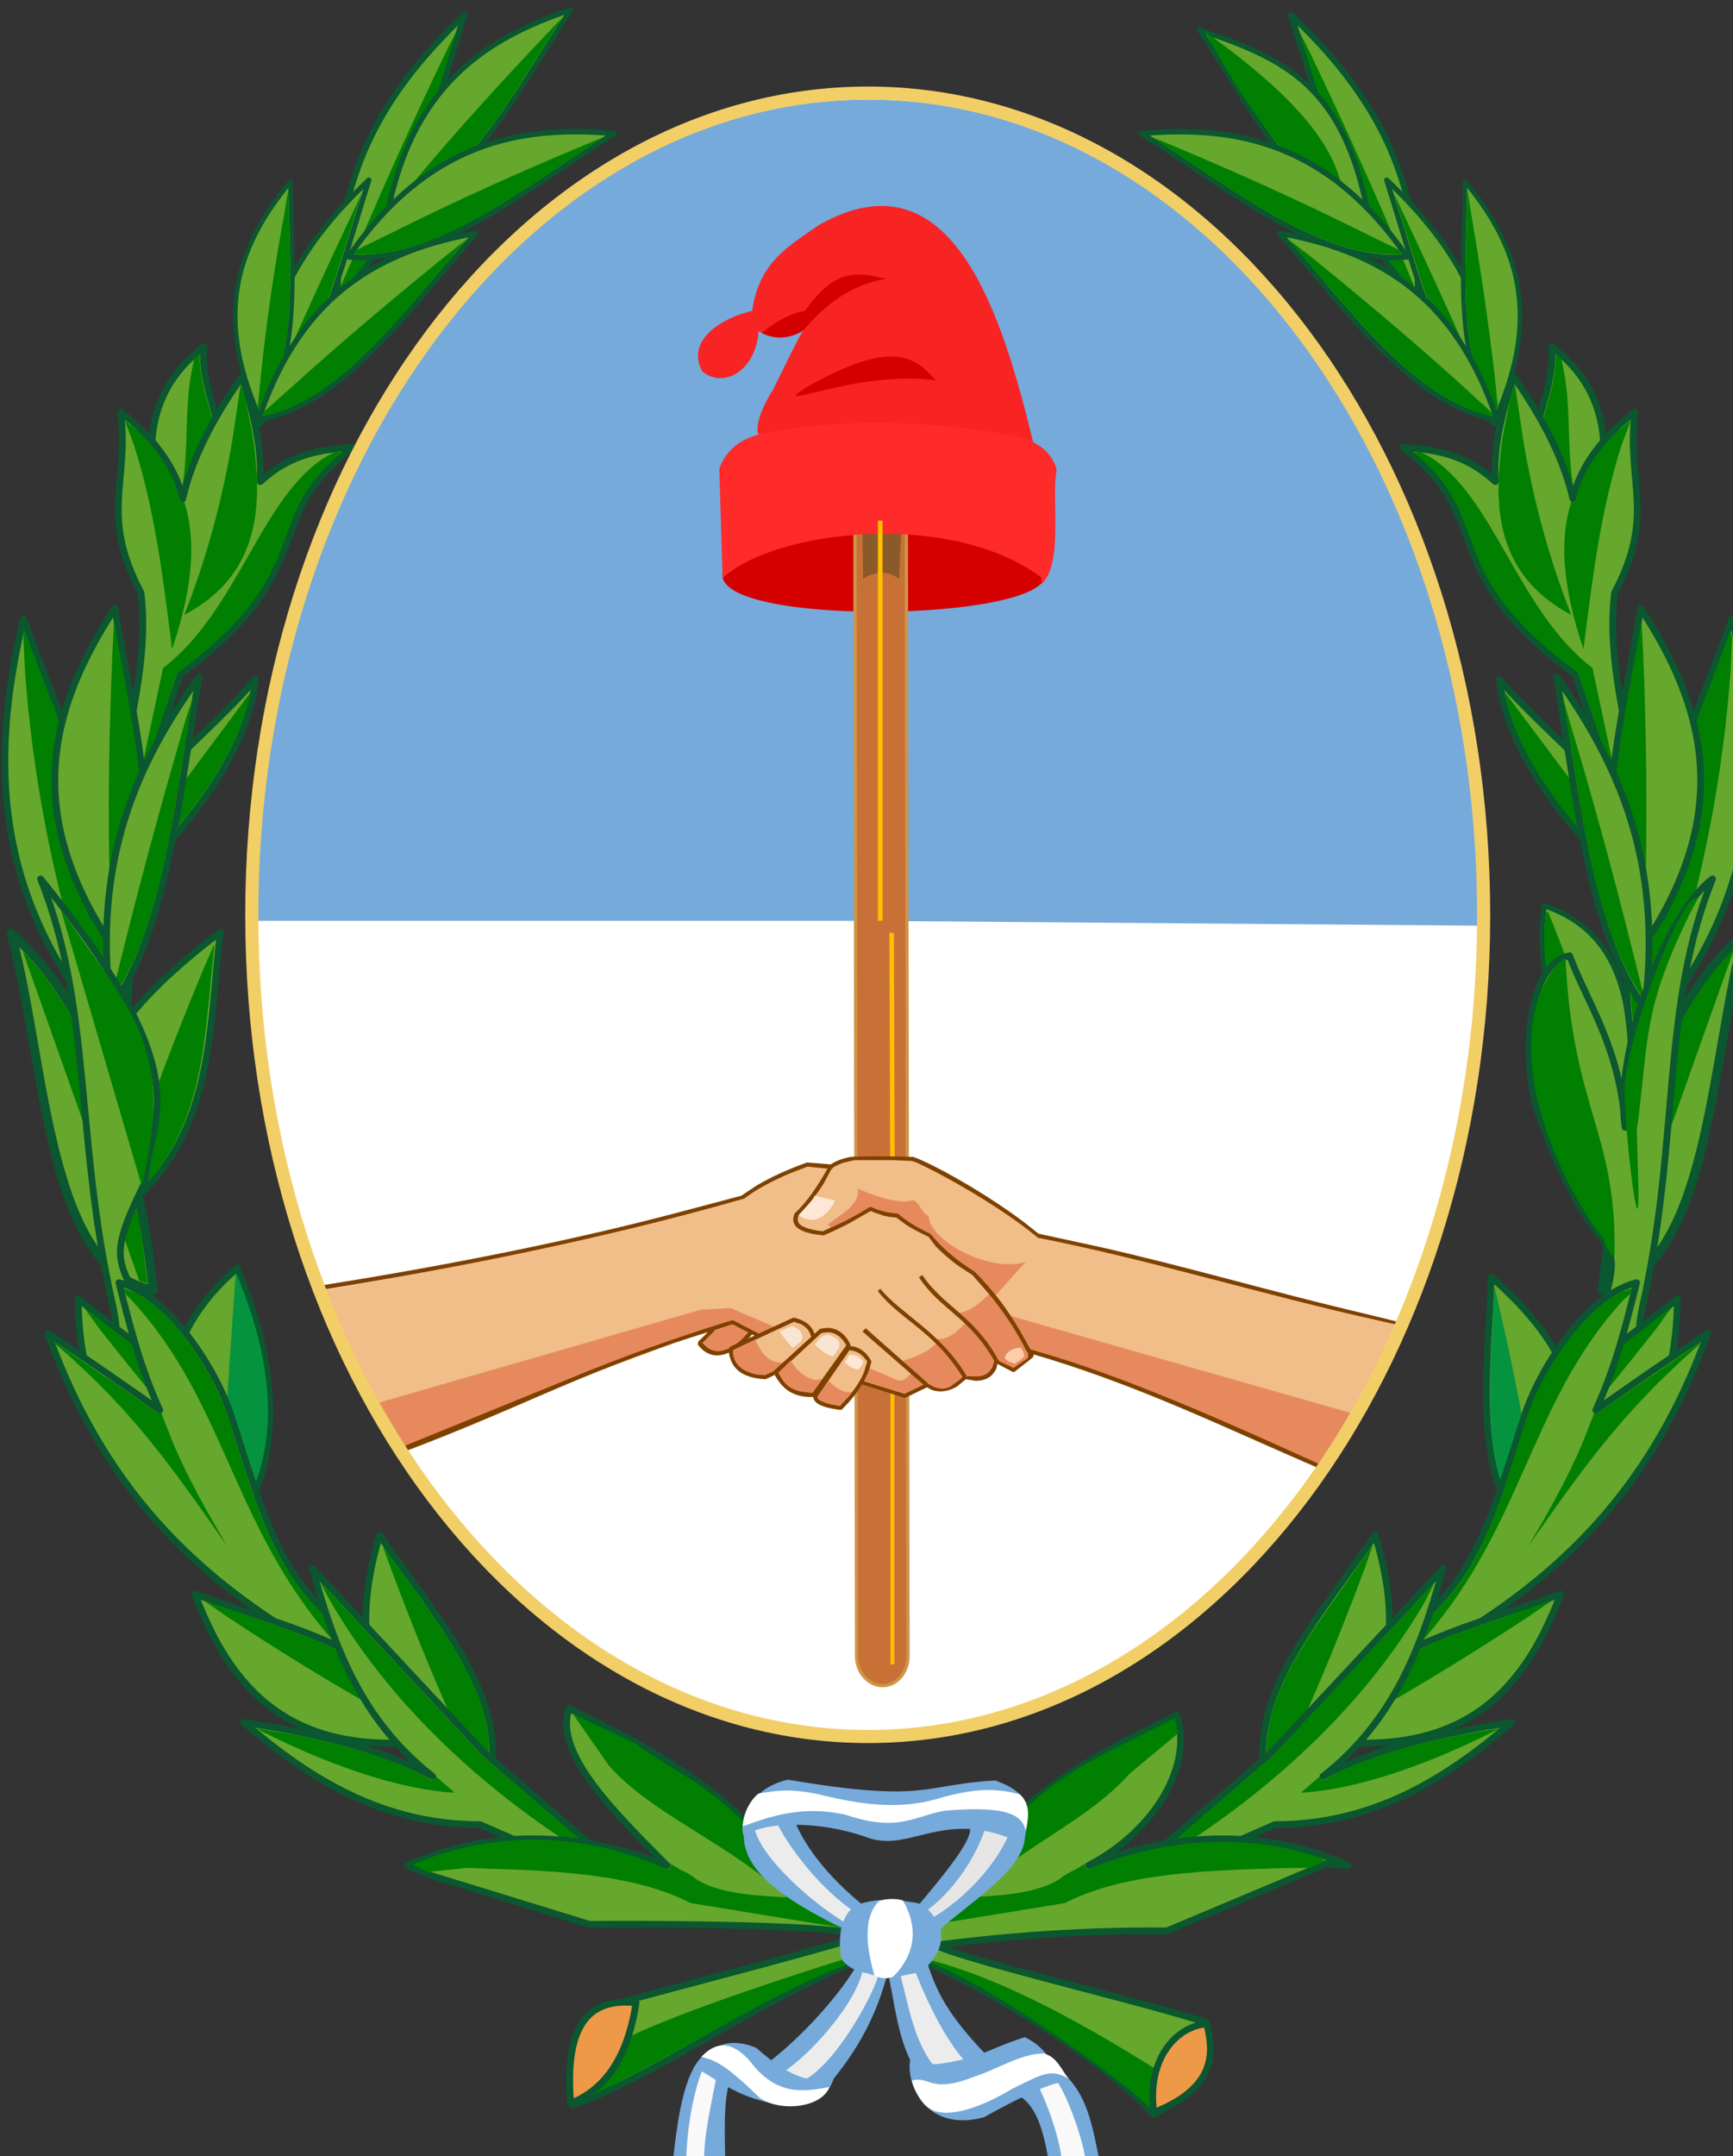 <?xml version="1.0" encoding="UTF-8" standalone="no"?>
<svg
   xmlns:dc="http://purl.org/dc/elements/1.1/"
   xmlns:cc="http://creativecommons.org/ns#"
   xmlns:rdf="http://www.w3.org/1999/02/22-rdf-syntax-ns#"
   xmlns:svg="http://www.w3.org/2000/svg"
   xmlns="http://www.w3.org/2000/svg"
   xmlns:sodipodi="http://sodipodi.sourceforge.net/DTD/sodipodi-0.dtd"
   xmlns:inkscape="http://www.inkscape.org/namespaces/inkscape"
   sodipodi:docname="tucu.svg"
   inkscape:version="1.0 (4035a4fb49, 2020-05-01)"
   id="svg8235"
   version="1.1"
   viewBox="0 0 84.867 105.508"
   height="105.508mm"
   width="84.867mm">
  <rect x="0" y="0" width="84.867" height="105.508" fill="#333333" stroke="none"/>
  <defs
     id="defs8229">
    <filter
       inkscape:label="Filter0"
       id="filter9985"
       style="color-interpolation-filters:sRGB" />
    <filter
       inkscape:label="Filter1"
       id="filter9987"
       style="color-interpolation-filters:sRGB" />
  </defs>
  <sodipodi:namedview
     inkscape:pagecheckerboard="true"
     inkscape:guide-bbox="true"
     showguides="true"
     inkscape:window-maximized="1"
     inkscape:window-y="-8"
     inkscape:window-x="-8"
     inkscape:window-height="705"
     inkscape:window-width="1366"
     fit-margin-bottom="0"
     fit-margin-right="0"
     fit-margin-left="0"
     fit-margin-top="0"
     showgrid="false"
     inkscape:document-rotation="0"
     inkscape:current-layer="layer1"
     inkscape:document-units="mm"
     inkscape:cy="145.90265"
     inkscape:cx="120.59537"
     inkscape:zoom="1"
     inkscape:pageshadow="2"
     inkscape:pageopacity="0.0"
     borderopacity="1.0"
     bordercolor="#666666"
     pagecolor="#ffffff"
     id="base">
    <sodipodi:guide
       id="guide9981"
       orientation="0,-1"
       position="43.106,61.71" />
  </sodipodi:namedview>
  <g
     style="display:inline"
     transform="translate(-63.911,-73.026)"
     id="layer1"
     inkscape:groupmode="layer"
     inkscape:label="Ebene 1">
    <path
       style="fill:#ffffff;fill-opacity:1;fill-rule:evenodd;stroke-width:0.04"
       id="path3392"
       d="m 136.607,117.615 c 0,22.192 -13.529,40.191 -30.183,40.191 -16.654,0 -30.183,-17.999 -30.183,-40.191 0,-22.232 13.529,-40.231 30.183,-40.231 16.654,0 30.183,17.999 30.183,40.231 z"
       fill="#ffffff" />
    <path
       style="fill-rule:evenodd;stroke-width:0.04"
       id="path3394"
       d="m 76.241,118.09 c 0,-22.192 13.489,-40.191 30.183,-40.191 16.654,0 30.143,17.999 30.143,40.191 0,0.079 0,0.158 0,0.237 l -30.143,-0.237 z"
       fill="#75aadb" />
    <g
       transform="matrix(0.04,0,0,0.04,56.857,40.596)"
       id="g3688"
       style="fill-rule:evenodd">
      <g
         id="g3684">
        <path
           id="path3652"
           d="m 1360,1459 c -71,-11 -145,-16 -228,2 -330,141 618,121 228,-2 z"
           fill="#d40000" />
        <g
           id="g3668">
          <g
             id="g3658">
            <path
               id="path3654"
               d="m 1223,1455 2,1382 c 0,20 15,36 32,36 17,0 31,-16 31,-36 l -2,-1382 z m 0,0 z"
               fill="#c87137" />
            <path
               id="path3656"
               d="m 1223,1455 2,1382 c 0,20 15,36 32,36 17,0 31,-16 31,-36 l -2,-1382 m -63,0 z"
               stroke-linejoin="bevel"
               stroke-linecap="round"
               stroke-width="3.959"
               stroke="#ce9548"
               fill="none" />
          </g>
          <path
             d="m 1269,2498 v 349"
             style="fill:#b82e2e;fill-opacity:1;stroke:#ffbf00;stroke-width:4.834;stroke-linejoin:bevel"
             id="line3660" />
          <g
             id="g3666">
            <path
               id="path3664"
               d="m 1232,1454 1,65 c 0,0 22,-17 44,0 l 3,-64 z m 0,0 z"
               fill="#8a5b29" />
          </g>
        </g>
        <g
           id="g3682">
          <g
             id="g3680">
            <path
               id="path3670"
               d="m 1097,1193 c 3,9 -2,19 14,26 28,6 34,-1 50,-6 -7,10 -22,42 -38,74 -22,35 -25,63 -10,56 109,28 219,8 329,12 -38,-157 -99,-362 -263,-269 -35,25 -74,44 -82,107 z"
               fill="#f82323" />
            <path
               id="path3672"
               d="m 1109,1218 c 14,8 34,8 51,-3 35,-42 71,-59 102,-63 -28,-5 -59,-20 -100,39 -17,3 -35,12 -53,27 z"
               fill="#d40000" />
            <path
               id="path3674"
               d="m 1163,1285 c -50,32 61,-22 159,-9 -25,-28 -52,-52 -159,9 z"
               fill="#d40000" />
            <path
               id="path3676"
               d="m 1104,1190 1,26 c -3,48 -43,71 -69,49 -23,-43 37,-71 68,-75 z"
               fill="#f82323" />
            <path
               id="path3678"
               d="m 1061,1518 -4,-134 c 10,-27 31,-38 54,-43 97,-19 201,-16 309,3 23,6 43,17 50,41 -7,35 9,115 -19,141 0,-2 1,-7 0,-9 -112,-83 -326,-58 -390,1 z"
               fill="#ff2a2a" />
          </g>
        </g>
      </g>
      <path
         d="m 1268,1952 1,299"
         style="fill:#64af2c;fill-opacity:1;stroke:#ffbf00;stroke-width:5.527;stroke-linejoin:bevel"
         id="line3686" />
    </g>
    <g
       transform="matrix(0.04,0,0,0.04,56.857,40.596)"
       id="g4146"
       style="fill-rule:evenodd">
      <g
         id="g3760" />
      <g
         id="g3770">
        <g
           id="g3766" />
      </g>
      <g
         id="g4140">
        <g
           id="g3780">
          <g
             id="g3776">
            <path
               id="path3772"
               d="m 2165,2203 c -50,-86 -115,-164 -98,-284 108,36 116,150 98,283 z m 0,0 z"
               fill="#66a72e" />
            <path
               id="path3774"
               d="m 2165,2203 c -50,-86 -115,-164 -98,-284 108,36 116,150 98,283 m 0,1 z"
               stroke-linejoin="round"
               stroke-linecap="round"
               stroke-width="6.141"
               stroke="#0b572f"
               fill="none" />
          </g>
          <path
             id="path3778"
             d="m 2067,1951 2,-25 3,1 15,38 c 25,65 47,132 67,200 l 8,26 -34,-55 c -34,-56 -63,-112 -61,-185 z"
             fill="#007f01" />
        </g>
        <g
           id="g4138">
          <g
             id="g3790">
            <g
               id="g3786" />
          </g>
          <g
             id="g4136">
            <g
               id="g3800">
              <g
                 id="g3796">
                <path
                   id="path3792"
                   d="m 446,1951 c -15,125 -7,256 -125,344 -90,-137 -6,-244 124,-343 z m 0,0 z"
                   fill="#66a72e" />
                <path
                   id="path3794"
                   d="m 446,1951 c -15,125 -7,256 -125,344 -90,-137 -6,-244 124,-343 m 1,-1 z"
                   stroke-linejoin="round"
                   stroke-linecap="round"
                   stroke-width="7.994"
                   stroke="#0b572f"
                   fill="none" />
              </g>
              <path
                 id="path3798"
                 d="m 348,2267 -23,20 -3,-5 14,-47 c 26,-81 57,-161 90,-240 l 13,-30 -8,81 c -8,81 -22,159 -83,221 z"
                 fill="#007f01" />
            </g>
            <g
               id="g4134">
              <g
                 id="g3972">
                <g
                   id="g3806" />
                <g
                   id="g3820">
                  <g
                     id="g3812" />
                  <g
                     id="g3818" />
                </g>
                <g
                   id="g3840">
                  <g
                     id="g3826">
                    <path
                       id="path3822"
                       d="m 745,829 c -42,132 -75,272 -155,347 -4,-162 66,-262 155,-347 z"
                       stroke-linejoin="round"
                       stroke-linecap="round"
                       stroke-width="7.367"
                       stroke="#0b572f"
                       fill="#66a72e" />
                    <path
                       id="path3824"
                       d="m 593,1167 v -5 l 20,-46 c 35,-83 72,-164 110,-243 l 12,-24 -24,78 c -29,91 -59,176 -109,232 z"
                       fill="#007f01" />
                  </g>
                  <g
                     id="g3832">
                    <path
                       id="path3828"
                       d="M 875,823 C 806,928 745,1048 650,1077 679,918 769,858 875,823 Z"
                       stroke-linejoin="round"
                       stroke-linecap="round"
                       stroke-width="6.352"
                       stroke="#0b572f"
                       fill="#66a72e" />
                    <path
                       id="path3830"
                       d="m 654,1073 1,-6 30,-36 C 737,969 790,911 844,854 l 21,-22 -44,69 c -46,73 -94,140 -155,167 z"
                       fill="#007f01" />
                  </g>
                  <g
                     id="g3838">
                    <path
                       id="path3834"
                       d="M 928,974 C 816,1046 706,1135 603,1125 700,985 812,964 928,974 Z"
                       stroke-linejoin="round"
                       stroke-linecap="round"
                       stroke-width="6.656"
                       stroke="#0b572f"
                       fill="#66a72e" />
                    <path
                       id="path3836"
                       d="m 632,1122 h -23 l 3,-5 45,-22 c 76,-38 152,-72 228,-104 l 29,-12 -72,48 c -72,48 -142,90 -210,95 z"
                       fill="#007f01" />
                  </g>
                </g>
                <g
                   id="g3860">
                  <g
                     id="g3846">
                    <path
                       id="path3842"
                       d="m 628,1031 c -36,113 -64,234 -134,299 -3,-140 57,-226 134,-299 z"
                       stroke-linejoin="round"
                       stroke-linecap="round"
                       stroke-width="6.269"
                       stroke="#0b572f"
                       fill="#66a72e" />
                    <path
                       id="path3844"
                       d="m 498,1322 v -4 l 16,-40 c 31,-72 63,-141 95,-209 l 10,-21 -21,68 c -22,70 -45,137 -82,185 z"
                       fill="#007f01" />
                  </g>
                  <g
                     id="g3852">
                    <path
                       id="path3848"
                       d="m 532,1033 c 1,107 15,220 -39,285 -57,-129 -21,-212 39,-285 z"
                       stroke-linejoin="round"
                       stroke-linecap="round"
                       stroke-width="5.483"
                       stroke="#0b572f"
                       fill="#66a72e" />
                    <path
                       id="path3850"
                       d="m 494,1312 -2,-4 4,-40 c 7,-68 17,-134 29,-199 l 4,-25 2,70 c 2,73 0,142 -31,190 z"
                       fill="#007f01" />
                  </g>
                  <g
                     id="g3858">
                    <path
                       id="path3854"
                       d="m 759,1096 c -86,97 -165,211 -266,228 53,-158 153,-207 266,-228 z"
                       stroke-linejoin="round"
                       stroke-linecap="round"
                       stroke-width="6.583"
                       stroke="#0b572f"
                       fill="#66a72e" />
                    <path
                       id="path3856"
                       d="m 498,1320 2,-6 36,-32 c 62,-56 124,-108 187,-159 l 24,-19 -54,64 c -58,68 -116,129 -182,149 z"
                       fill="#007f01" />
                  </g>
                </g>
                <g
                   id="g3874">
                  <g
                     id="g3866">
                    <path
                       id="path3862"
                       d="m 426,1235 c -8,81 77,142 -46,225 -27,-81 -32,-166 46,-225 z"
                       stroke-linejoin="round"
                       stroke-linecap="round"
                       stroke-width="8.225"
                       stroke="#0b572f"
                       fill="#66a72e" />
                    <path
                       id="path3864"
                       d="m 414,1250 1,-1 6,-5 v 6 c 2,72 61,123 -23,192 l -9,7 2,-6 c 20,-62 9,-121 20,-178 z"
                       fill="#007f01" />
                  </g>
                  <g
                     id="g3872">
                    <path
                       id="path3868"
                       d="m 327,1740 c 15,-69 30,-139 22,-204 -51,-96 -14,-135 -25,-221 36,27 67,65 76,106 13,-57 45,-110 73,-150 12,42 24,83 22,129 38,-35 75,-39 113,-42 -116,88 -35,148 -211,278 l -42,124 z"
                       stroke-linejoin="round"
                       stroke-linecap="round"
                       stroke-width="8.225"
                       stroke="#0b572f"
                       fill="#66a72e" />
                    <path
                       id="path3870"
                       d="m 350,1750 26,-122 c 92,-70 121,-213 202,-260 l 8,-4 h 10 l -10,8 c -89,80 -26,139 -191,261 -1,1 -2,1 -2,2 l -38,113 z m -21,-425 18,15 c 24,24 43,52 49,82 0,3 4,4 6,2 v 0 1 c 14,44 12,100 -15,180 -11,-88 -21,-170 -47,-251 z m 142,-44 v -1 l 6,20 4,20 c 5,22 8,43 9,64 l 1,7 v 9 1 3 c 1,67 -21,123 -89,159 28,-71 47,-143 59,-215 z"
                       fill="#007f01" />
                  </g>
                </g>
                <g
                   id="g3900">
                  <g
                     id="g3880">
                    <path
                       id="path3876"
                       d="m 205,1568 c 68,184 158,370 120,525 C 165,1916 164,1741 205,1568 Z"
                       stroke-linejoin="round"
                       stroke-linecap="round"
                       stroke-width="8.225"
                       stroke="#0b572f"
                       fill="#66a72e" />
                    <path
                       id="path3878"
                       d="m 322,2084 -22,-26 -9,-12 -13,-42 c -39,-125 -62,-249 -71,-371 l -2,-42 1,-9 48,125 c 48,126 88,248 72,356 z"
                       fill="#007f01" />
                  </g>
                  <g
                     id="g3886">
                    <path
                       id="path3882"
                       d="m 489,1642 c -10,98 -98,204 -199,290 -42,-86 121,-199 199,-290 z"
                       stroke-linejoin="round"
                       stroke-linecap="round"
                       stroke-width="8.225"
                       stroke="#0b572f"
                       fill="#66a72e" />
                    <path
                       id="path3884"
                       d="m 292,1925 -3,-7 194,-260 v 1 c -17,80 -81,164 -159,237 z"
                       fill="#007f01" />
                  </g>
                  <g
                     id="g3892">
                    <path
                       id="path3888"
                       d="m 317,1555 c 25,152 71,312 0,418 -116,-169 -78,-298 0,-418 z"
                       stroke-linejoin="round"
                       stroke-linecap="round"
                       stroke-width="8.225"
                       stroke="#0b572f"
                       fill="#66a72e" />
                    <path
                       id="path3890"
                       d="m 317,1965 -4,-5 -2,-59 c -3,-99 -1,-196 3,-292 l 2,-38 18,99 c 18,105 30,204 -9,281 z"
                       fill="#007f01" />
                  </g>
                  <g
                     id="g3898">
                    <path
                       id="path3894"
                       d="m 420,1639 c -25,151 -40,312 -108,405 -23,-180 32,-300 108,-405 z"
                       stroke-linejoin="round"
                       stroke-linecap="round"
                       stroke-width="8.225"
                       stroke="#0b572f"
                       fill="#66a72e" />
                    <path
                       id="path3896"
                       d="m 315,2032 -1,-6 13,-52 c 24,-97 50,-191 77,-284 l 8,-24 -14,86 c -16,104 -35,203 -78,271 z"
                       fill="#007f01" />
                  </g>
                </g>
                <g
                   id="g3914">
                  <g
                     id="g3906">
                    <path
                       id="path3902"
                       d="m 190,1953 c 103,88 155,263 174,436 -131,-23 -132,-283 -174,-436 z"
                       stroke-linejoin="round"
                       stroke-linecap="round"
                       stroke-width="11.061"
                       stroke="#0b572f"
                       fill="#66a72e" />
                    <path
                       id="path3904"
                       d="m 357,2381 -10,-3 -143,-404 v 0 c 78,79 124,212 146,351 z"
                       fill="#007f01" />
                  </g>
                  <g
                     id="g3912">
                    <path
                       id="path3908"
                       d="m 371,2468 c -37,-121 -76,-93 -17,-211 2,-79 76,-120 -128,-371 63,157 42,316 88,520 5,21 8,50 1,72 z"
                       stroke-linejoin="round"
                       stroke-linecap="round"
                       stroke-width="8.225"
                       stroke="#0b572f"
                       fill="#66a72e" />
                    <path
                       id="path3910"
                       d="m 251,1924 22,31 c 74,105 114,150 77,307 z"
                       fill="#007f01" />
                  </g>
                </g>
                <g
                   id="g3916" />
                <g
                   id="g3940">
                  <g
                     id="g3922">
                    <path
                       id="path3918"
                       d="m 272,2400 c 99,79 218,148 219,257 -178,-33 -217,-136 -219,-257 z"
                       stroke-linejoin="round"
                       stroke-linecap="round"
                       stroke-width="8.225"
                       stroke="#0b572f"
                       fill="#66a72e" />
                    <path
                       id="path3920"
                       d="m 486,2652 -5,-1 -32,-34 C 395,2557 345,2496 297,2435 l -18,-25 66,51 c 69,53 130,107 140,177 z"
                       fill="#007f01" />
                  </g>
                  <g
                     id="g3932">
                    <g
                       id="g3928">
                      <path
                         id="path3924"
                         d="m 466,2362 c 55,122 61,267 -24,339 -91,-151 -69,-258 25,-339 z m 0,0 z"
                         fill="#66a72e" />
                      <path
                         id="path3926"
                         d="m 466,2362 c 55,122 61,267 -24,339 -91,-151 -69,-258 25,-339 m -1,0 z"
                         stroke-linejoin="round"
                         stroke-linecap="round"
                         stroke-width="8.225"
                         stroke="#0b572f"
                         fill="none" />
                    </g>
                    <path
                       id="path3930"
                       d="m 443,2695 -3,-5 6,-46 19,-277 c 44,105 64,222 -9,318 z"
                       fill="#05933f" />
                  </g>
                  <g
                     id="g3938">
                    <path
                       id="path3934"
                       d="m 631,2825 c -111,-65 -130,-155 -171,-280 -19,-61 -79,-151 -138,-165 13,52 26,104 50,156 -44,-31 -90,-63 -137,-94 56,154 145,275 312,374 19,12 40,32 52,53 z"
                       stroke-linejoin="round"
                       stroke-linecap="round"
                       stroke-width="8.225"
                       stroke="#0b572f"
                       fill="#66a72e" />
                    <path
                       id="path3936"
                       d="m 330,2394 -2,-7 14,5 c 50,27 97,101 114,154 36,110 55,194 136,257 l 11,8 -7,20 C 460,2686 457,2531 338,2402 Z m -86,61 v -2 l 58,40 c 23,15 45,31 67,46 1,1 2,1 3,1 h 2 l 15,38 c 18,42 41,83 66,125 -66,-94 -113,-163 -206,-244 z"
                       fill="#007f01" />
                  </g>
                </g>
                <g
                   id="g3960">
                  <g
                     id="g3946">
                    <path
                       id="path3942"
                       d="m 415,2761 c 122,44 261,74 299,178 -182,25 -255,-62 -299,-178 z"
                       stroke-linejoin="round"
                       stroke-linecap="round"
                       stroke-width="8.382"
                       stroke="#0b572f"
                       fill="#66a72e" />
                    <path
                       id="path3944"
                       d="m 426,2769 81,28 c 84,29 161,61 195,125 l 6,14 h -6 l -42,-22 c -73,-41 -142,-83 -208,-127 z m -5,-3 -1,-3 v 0 l 2,3 z"
                       fill="#007f01" />
                  </g>
                  <g
                     id="g3952">
                    <path
                       id="path3948"
                       d="m 641,2689 c 71,103 164,204 132,308 -160,-81 -166,-191 -132,-308 z"
                       stroke-linejoin="round"
                       stroke-linecap="round"
                       stroke-width="8.225"
                       stroke="#0b572f"
                       fill="#66a72e" />
                    <path
                       id="path3950"
                       d="m 770,2991 -5,-3 -20,-41 c -34,-73 -63,-145 -90,-217 l -10,-28 48,67 c 50,70 92,138 80,208 z"
                       fill="#007f01" />
                  </g>
                  <g
                     id="g3958">
                    <path
                       id="path3954"
                       d="M 920,3085 771,2957 559,2730 c 26,94 59,185 147,254 -66,-35 -147,-53 -231,-66 81,70 171,125 289,125 l 122,53 z"
                       stroke-linejoin="round"
                       stroke-linecap="round"
                       stroke-width="8.225"
                       stroke="#0b572f"
                       fill="#66a72e" />
                    <path
                       id="path3956"
                       d="m 568,2746 v 0 l 199,213 1,1 144,123 -7,3 -8,-5 C 760,2996 650,2889 581,2770 Z m -79,179 v 0 l 47,8 c 61,12 119,28 168,55 2,1 4,0 5,-1 l 1,-3 23,20 c -70,-4 -156,-35 -234,-74 z"
                       fill="#007f01" />
                  </g>
                </g>
                <g
                   id="g3970">
                  <path
                     id="path3962"
                     d="m 1589,3398 c -62,-71 -258,-193 -355,-214 16,-15 -152,-20 -336,-19 l -195,-60 -28,-12 c 101,-45 210,-42 318,0 -71,-71 -138,-139 -120,-192 85,41 189,94 254,182 l 104,85 99,12 c -94,2 215,70 323,105 -83,56 10,71 -64,113 z"
                     stroke-linejoin="round"
                     stroke-linecap="round"
                     stroke-width="8.225"
                     stroke="#0b572f"
                     fill="#66a72e" />
                  <g
                     id="g3968">
                    <path
                       id="path3964"
                       d="m 1231,3173 -209,-34 c -74,-38 -177,-40 -275,-43 l -47,5 -19,-9 c 81,-34 189,-49 311,5 3,2 7,-2 5,-6 l -1,-1 13,8 c 7,3 14,7 20,12 27,17 70,20 111,22 -72,-67 -165,-101 -218,-161 l -44,-63 -2,-1 77,36 c 52,39 109,56 171,141 l -4,-3 109,90 c 0,1 1,1 2,1 v 0 z"
                       fill="#007f01" />
                    <path
                       id="path3966"
                       d="m 1592,3397 c -39,-42 -233,-180 -299,-192 -22,-4 -44,-8 -66,-11 l -4,-1 36,5 c 88,10 192,56 332,144 z"
                       fill="#007f01" />
                  </g>
                </g>
              </g>
              <g
                 id="g4132">
                <g
                   id="g3974" />
                <g
                   id="g3980">
                  <g
                     id="g3976" />
                  <g
                     id="g3978" />
                </g>
                <g
                   id="g4004">
                  <g
                     id="g3986">
                    <path
                       id="path3982"
                       d="m 1757,829 c 42,132 75,272 155,347 4,-162 -66,-262 -155,-347 z"
                       stroke-linejoin="round"
                       stroke-linecap="round"
                       stroke-width="7.367"
                       stroke="#0b572f"
                       fill="#66a72e" />
                    <path
                       id="path3984"
                       d="m 1908,1167 -8,-8 c -50,-56 -81,-141 -109,-231 l -24,-79 12,24 c 38,79 75,160 110,243 l 19,46 z"
                       fill="#007f01" />
                  </g>
                  <g
                     id="g3996">
                    <g
                       id="g3992">
                      <path
                         id="path3988"
                         d="m 1645,847 c 69,105 112,201 207,230 -29,-159 -100,-194 -206,-229 z m 0,0 z"
                         fill="#66a72e" />
                      <path
                         id="path3990"
                         d="m 1645,847 c 69,105 112,201 207,230 -29,-159 -100,-194 -206,-229 m -1,-1 z"
                         stroke-linejoin="round"
                         stroke-linecap="round"
                         stroke-width="6.352"
                         stroke="#0b572f"
                         fill="none" />
                    </g>
                    <path
                       id="path3994"
                       d="m 1848,1073 -12,-5 c -62,-27 -109,-94 -155,-167 l -30,-52 7,5 c 102,74 145,128 159,177 l 30,36 z"
                       fill="#007f01" />
                  </g>
                  <g
                     id="g4002">
                    <path
                       id="path3998"
                       d="m 1574,974 c 112,72 222,161 325,151 -97,-140 -209,-161 -325,-151 z"
                       stroke-linejoin="round"
                       stroke-linecap="round"
                       stroke-width="6.656"
                       stroke="#0b572f"
                       fill="#66a72e" />
                    <path
                       id="path4000"
                       d="m 1654,1023 -66,-44 29,12 c 76,32 152,66 228,104 l 45,22 3,5 h -13 c -72,-1 -148,-47 -226,-99 z"
                       fill="#007f01" />
                  </g>
                </g>
                <g
                   id="g4024">
                  <g
                     id="g4010">
                    <path
                       id="path4006"
                       d="m 1874,1031 c 36,113 64,234 133,299 4,-140 -56,-226 -133,-299 z"
                       stroke-linejoin="round"
                       stroke-linecap="round"
                       stroke-width="6.269"
                       stroke="#0b572f"
                       fill="#66a72e" />
                    <path
                       id="path4008"
                       d="m 2004,1322 -18,-21 c -37,-48 -60,-115 -82,-185 l -21,-68 10,21 c 32,68 64,137 95,209 l 16,40 z"
                       fill="#007f01" />
                  </g>
                  <g
                     id="g4016">
                    <path
                       id="path4012"
                       d="m 1970,1033 c -1,107 -15,220 39,285 56,-129 21,-212 -39,-285 z"
                       stroke-linejoin="round"
                       stroke-linecap="round"
                       stroke-width="5.483"
                       stroke="#0b572f"
                       fill="#66a72e" />
                    <path
                       id="path4014"
                       d="m 2008,1312 -6,-8 c -31,-48 -33,-117 -31,-190 l 2,-70 4,25 c 11,65 21,131 29,199 l 4,40 z"
                       fill="#007f01" />
                  </g>
                  <g
                     id="g4022">
                    <path
                       id="path4018"
                       d="m 1743,1096 c 85,97 165,211 266,228 -53,-158 -153,-207 -266,-228 z"
                       stroke-linejoin="round"
                       stroke-linecap="round"
                       stroke-width="6.583"
                       stroke="#0b572f"
                       fill="#66a72e" />
                    <path
                       id="path4020"
                       d="m 2004,1320 -13,-3 c -66,-20 -124,-81 -182,-149 l -55,-64 25,19 c 63,51 125,103 187,159 l 36,33 z"
                       fill="#007f01" />
                  </g>
                </g>
                <g
                   id="g4038">
                  <g
                     id="g4030">
                    <path
                       id="path4026"
                       d="m 2076,1235 c 8,81 -77,142 46,225 27,-81 32,-166 -46,-225 z"
                       stroke-linejoin="round"
                       stroke-linecap="round"
                       stroke-width="8.225"
                       stroke="#0b572f"
                       fill="#66a72e" />
                    <path
                       id="path4028"
                       d="m 2113,1449 -9,-7 c -84,-69 -25,-120 -23,-192 v -6 l 6,5 1,1 3,15 c 11,57 0,116 20,178 z"
                       fill="#007f01" />
                  </g>
                  <g
                     id="g4036">
                    <path
                       id="path4032"
                       d="m 2175,1740 c -15,-69 -30,-139 -22,-204 51,-96 14,-135 25,-221 -36,27 -67,65 -76,106 -13,-57 -45,-110 -73,-150 -12,42 -25,83 -22,129 -38,-35 -75,-39 -113,-42 116,88 35,148 211,278 l 42,124 z"
                       stroke-linejoin="round"
                       stroke-linecap="round"
                       stroke-width="8.225"
                       stroke="#0b572f"
                       fill="#66a72e" />
                    <path
                       id="path4034"
                       d="m 2152,1750 -5,-2 -38,-113 c 0,-1 -1,-1 -2,-2 -166,-123 -102,-181 -191,-261 l -10,-8 h 10 l 8,4 c 81,47 110,190 202,260 z m -52,-326 v 0 c 2,2 6,1 6,-2 6,-30 25,-58 49,-82 l 18,-15 -11,29 c -26,81 -36,163 -47,251 -27,-80 -29,-136 -15,-180 z m -89,-23 v -1 -9 l 1,-7 c 1,-21 4,-42 9,-64 l 4,-20 6,-20 v 1 l 10,67 c 12,72 31,144 59,215 -68,-36 -90,-92 -89,-159 z"
                       fill="#007f01" />
                  </g>
                </g>
                <g
                   id="g4064">
                  <g
                     id="g4044">
                    <path
                       id="path4040"
                       d="m 2297,1568 c -68,184 -158,370 -120,525 160,-177 161,-352 120,-525 z"
                       stroke-linejoin="round"
                       stroke-linecap="round"
                       stroke-width="8.225"
                       stroke="#0b572f"
                       fill="#66a72e" />
                    <path
                       id="path4042"
                       d="m 2180,2084 -4,-21 c -16,-108 24,-230 72,-356 l 47,-125 2,9 -2,42 c -9,122 -32,246 -71,371 l -13,42 -9,12 z"
                       fill="#007f01" />
                  </g>
                  <g
                     id="g4050">
                    <path
                       id="path4046"
                       d="m 2012,1642 c 11,98 99,204 200,290 42,-86 -122,-199 -200,-290 z"
                       stroke-linejoin="round"
                       stroke-linecap="round"
                       stroke-width="8.225"
                       stroke="#0b572f"
                       fill="#66a72e" />
                    <path
                       id="path4048"
                       d="m 2210,1925 -32,-29 c -79,-73 -143,-157 -159,-237 v -1 l 194,259 z"
                       fill="#007f01" />
                  </g>
                  <g
                     id="g4056">
                    <path
                       id="path4052"
                       d="m 2185,1555 c -25,152 -71,312 0,418 116,-169 78,-298 0,-418 z"
                       stroke-linejoin="round"
                       stroke-linecap="round"
                       stroke-width="8.225"
                       stroke="#0b572f"
                       fill="#66a72e" />
                    <path
                       id="path4054"
                       d="m 2185,1965 -8,-14 c -39,-77 -27,-176 -9,-281 l 18,-99 2,38 c 4,96 5,193 3,292 l -2,59 z"
                       fill="#007f01" />
                  </g>
                  <g
                     id="g4062">
                    <path
                       id="path4058"
                       d="m 2082,1639 c 25,151 40,312 108,405 23,-180 -33,-300 -108,-405 z"
                       stroke-linejoin="round"
                       stroke-linecap="round"
                       stroke-width="8.225"
                       stroke="#0b572f"
                       fill="#66a72e" />
                    <path
                       id="path4060"
                       d="m 2187,2032 -5,-9 c -43,-68 -62,-167 -78,-271 l -14,-87 7,25 c 28,93 54,187 78,284 l 13,52 z"
                       fill="#007f01" />
                  </g>
                </g>
                <g
                   id="g4078">
                  <g
                     id="g4070">
                    <path
                       id="path4066"
                       d="m 2312,1953 c -103,88 -155,263 -174,436 131,-23 132,-283 174,-436 z"
                       stroke-linejoin="round"
                       stroke-linecap="round"
                       stroke-width="11.061"
                       stroke="#0b572f"
                       fill="#66a72e" />
                    <path
                       id="path4068"
                       d="m 2145,2381 7,-56 c 22,-139 68,-272 145,-351 l 2,-1 -144,405 z"
                       fill="#007f01" />
                  </g>
                  <g
                     id="g4076">
                    <path
                       id="path4072"
                       d="m 2136,2419 c 36,-120 -5,-43 -77,-248 -19,-56 -16,-180 39,-191 21,57 62,112 68,210 -15,-93 52,-264 107,-304 -63,156 -40,316 -85,520 -5,21 -8,50 -1,72 z"
                       stroke-linejoin="round"
                       stroke-linecap="round"
                       stroke-width="8.225"
                       stroke="#0b572f"
                       fill="#66a72e" />
                    <path
                       id="path4074"
                       d="m 2084,1989 c 7,-2 5,-8 9,-5 9,185 63,212 60,363 -2,8 -24,-35 -6,-11 -68,-82 -140,-256 -63,-347 z m 82,165 c -9,-49 69,-252 87,-244 l 4,-4 -13,25 c -56,115 -49,148 -63,258 -3,-12 5,115 -1,99 -5,-12 -16,-123 -14,-134 z"
                       fill="#007f01" />
                  </g>
                </g>
                <g
                   id="g4080" />
                <g
                   id="g4100">
                  <g
                     id="g4086">
                    <path
                       id="path4082"
                       d="m 2230,2400 c -99,79 -218,148 -219,257 178,-33 217,-136 219,-257 z"
                       stroke-linejoin="round"
                       stroke-linecap="round"
                       stroke-width="8.225"
                       stroke="#0b572f"
                       fill="#66a72e" />
                    <path
                       id="path4084"
                       d="m 2016,2652 1,-14 c 10,-70 71,-124 140,-177 l 66,-51 -18,25 c -48,61 -98,122 -152,182 l -32,34 z"
                       fill="#007f01" />
                  </g>
                  <g
                     id="g4092">
                    <path
                       id="path4088"
                       d="m 2002,2373 c -4,124 -27,256 58,328 91,-151 35,-246 -58,-328 z"
                       stroke-linejoin="round"
                       stroke-linecap="round"
                       stroke-width="8.225"
                       stroke="#0b572f"
                       fill="#66a72e" />
                    <path
                       id="path4090"
                       d="m 2059,2695 -11,-11 c -48,-53 -50,-133 -46,-217 l 4,-82 7,30 c 17,74 32,151 43,229 l 6,46 z"
                       fill="#05933f" />
                  </g>
                  <g
                     id="g4098">
                    <path
                       id="path4094"
                       d="m 1870,2825 c 112,-65 131,-155 172,-280 19,-61 79,-151 138,-165 -13,52 -26,104 -50,156 44,-31 90,-63 137,-94 -56,154 -145,275 -312,374 -19,12 -40,32 -52,53 z"
                       stroke-linejoin="round"
                       stroke-linecap="round"
                       stroke-width="8.225"
                       stroke="#0b572f"
                       fill="#66a72e" />
                    <path
                       id="path4096"
                       d="m 1906,2831 -7,-20 11,-8 c 81,-63 100,-147 135,-257 17,-53 65,-127 115,-154 l 14,-5 -2,7 -9,8 c -118,129 -121,284 -257,429 z m 222,-291 h 2 c 1,0 2,0 3,-1 22,-15 44,-31 67,-46 l 58,-40 -1,2 -4,4 c -93,82 -140,150 -206,244 25,-42 48,-83 66,-125 z"
                       fill="#007f01" />
                  </g>
                </g>
                <g
                   id="g4120">
                  <g
                     id="g4106">
                    <path
                       id="path4102"
                       d="m 2087,2761 c -122,44 -261,74 -299,178 182,25 255,-62 299,-178 z"
                       stroke-linejoin="round"
                       stroke-linecap="round"
                       stroke-width="8.382"
                       stroke="#0b572f"
                       fill="#66a72e" />
                    <path
                       id="path4104"
                       d="m 1800,2936 -11,-1 5,1 6,-14 c 34,-64 111,-96 195,-125 l 81,-28 -26,18 c -67,44 -135,86 -208,127 z"
                       fill="#007f01" />
                  </g>
                  <g
                     id="g4112">
                    <path
                       id="path4108"
                       d="m 1860,2689 c -71,103 -163,204 -131,308 160,-81 166,-191 131,-308 z"
                       stroke-linejoin="round"
                       stroke-linecap="round"
                       stroke-width="8.225"
                       stroke="#0b572f"
                       fill="#66a72e" />
                    <path
                       id="path4110"
                       d="m 1732,2991 -3,-14 c -12,-70 30,-138 80,-208 l 48,-68 -10,29 c -27,72 -56,144 -90,217 l -20,41 z"
                       fill="#007f01" />
                  </g>
                  <g
                     id="g4118">
                    <path
                       id="path4114"
                       d="m 1582,3085 149,-128 212,-227 c -26,94 -59,185 -147,254 66,-35 147,-53 231,-66 -81,70 -171,125 -290,125 l -121,53 z"
                       stroke-linejoin="round"
                       stroke-linecap="round"
                       stroke-width="8.225"
                       stroke="#0b572f"
                       fill="#66a72e" />
                    <path
                       id="path4116"
                       d="m 1597,3086 -7,-3 144,-123 v -1 l 200,-213 h -1 l -12,24 c -69,119 -179,226 -316,311 z m 172,-82 23,-20 1,3 c 1,1 3,2 5,1 49,-27 107,-43 168,-55 l 47,-8 v 0 l -10,5 c -78,39 -164,70 -234,74 z"
                       fill="#007f01" />
                  </g>
                </g>
                <g
                   id="g4130">
                  <path
                     id="path4122"
                     d="m 877,3386 c 102,-32 288,-170 393,-188 109,-17 221,-26 335,-25 l 195,-82 27,2 c -101,-45 -210,-42 -318,0 84,-44 128,-125 108,-184 -85,42 -177,86 -242,174 l -104,85 c -107,33 -235,65 -352,97 -5,41 -42,68 -42,121 z"
                     stroke-linejoin="round"
                     stroke-linecap="round"
                     stroke-width="8.225"
                     stroke="#0b572f"
                     fill="#66a72e" />
                  <g
                     id="g4128">
                    <path
                       id="path4124"
                       d="m 1271,3172 v 0 c 1,0 2,0 2,-1 l 105,-85 v -1 c 57,-77 105,-106 174,-141 l 62,-31 5,18 -59,49 c -54,60 -126,85 -198,152 41,-2 84,-5 111,-22 6,-5 13,-9 20,-12 l 13,-8 -1,1 c -2,4 2,8 5,6 94,-37 189,-44 278,-15 l 13,6 c -1,-1 -2,0 -2,0 l -19,8 h -25 c -98,3 -201,5 -275,43 l -209,34 z"
                       fill="#007f01" />
                    <path
                       id="path4126"
                       d="m 896,3376 21,-37 8,-26 c 10,-3 43,-31 325,-118 l 29,-2 -5,1 c -127,33 -253,125 -378,182 z"
                       fill="#007f01" />
                  </g>
                </g>
              </g>
            </g>
          </g>
        </g>
      </g>
      <path
         id="path4142"
         d="m 875,3384 c 32,-13 68,-43 80,-123 -71,-8 -86,47 -80,123 z"
         stroke-linejoin="round"
         stroke-linecap="round"
         stroke-width="8.332"
         stroke="#0b572f"
         fill="#ee9948" />
      <path
         id="path4144"
         d="m 1654,3287 c 5,26 19,75 -65,108 -9,-67 29,-106 65,-108 z"
         stroke-linejoin="round"
         stroke-linecap="round"
         stroke-width="8.064"
         stroke="#0b572f"
         fill="#ee9948" />
    </g>
    <g
       transform="matrix(0.04,0,0,0.04,56.857,40.596)"
       id="g4192"
       style="fill-rule:evenodd">
      <path
         id="path4148"
         d="m 1087,3058 c 1,48 64,83 113,108 16,9 34,-8 36,-22 -63,-50 -87,-98 -91,-120 -18,8 -70,-8 -58,34 z"
         fill="#75aadb" />
      <path
         id="path4150"
         d="m 1287,3159 34,18 c 38,-37 115,-80 110,-125 l -68,-8 c 10,17 -50,81 -76,115 z"
         fill="#75aadb" />
      <path
         id="path4152"
         d="m 1099,3036 c 12,-2 6,-14 22,-10 12,35 62,102 112,130 5,3 -28,-4 -22,7 -49,-30 -116,-92 -112,-127 z"
         fill="#ececec" />
      <path
         id="path4154"
         d="m 1383,3046 c -10,33 -38,79 -76,105 l -2,13 c 42,-20 96,-71 112,-124 z"
         fill="#e6e6e6" />
      <g
         id="g4168">
        <path
           id="path4156"
           d="m 1261,3213 c 11,46 14,98 38,132 l 87,-18 c -69,-71 -66,-98 -84,-140 z"
           fill="#75aadb" />
        <path
           id="path4158"
           d="m 1426,3376 c 28,19 31,67 40,107 11,-10 20,-28 58,-22 -9,-39 -13,-83 -44,-112 z"
           fill="#75aadb" />
        <path
           id="path4160"
           d="m 1274,3210 15,-8 c 10,28 38,100 74,136 l -39,5 c -31,-33 -36,-87 -50,-133 z"
           fill="#ececec" />
        <path
           id="path4162"
           d="m 1447,3362 c -6,-30 20,-10 21,-9 17,24 37,83 38,107 -26,4 -24,9 -31,16 9,-22 -15,-90 -28,-114 z"
           fill="#f9f9f9" />
        <path
           id="path4164"
           d="m 1381,3401 c 43,-24 99,-52 104,-40 -2,-9 -10,-17 -16,-24 -2,-2 -4,-4 -5,-5 -10,-13 -17,-21 -33,-29 -22,7 -42,16 -59,23 -105,29 -76,-13 -80,-1 -10,31 16,96 89,76 z"
           fill="#75aadb" />
        <path
           id="path4166"
           d="m 1293,3356 c 22,-6 22,17 77,-5 26,-8 56,-28 84,-28 17,4 22,21 31,31 -22,-13 -32,-6 -69,12 -40,24 -87,41 -107,20 -6,-5 -16,-24 -16,-30 z"
           fill="#ffffff" />
      </g>
      <g
         id="g4182">
        <path
           id="path4170"
           d="m 1234,3199 31,17 c -16,71 -50,116 -73,144 l -95,-14 c 25,-9 108,-86 137,-147 z"
           fill="#75aadb" />
        <path
           id="path4172"
           d="m 998,3472 c 21,-12 44,0 67,15 -2,-81 -3,-110 7,-137 l -33,-26 c -30,24 -35,102 -41,148 z"
           fill="#75aadb" />
        <path
           id="path4174"
           d="m 1233,3218 c -5,40 -68,113 -108,134 43,44 120,-97 126,-123 -3,-3 -13,0 -18,-11 z"
           fill="#ececec" />
        <path
           id="path4176"
           d="m 1045,3326 c 33,-30 -22,111 -2,148 -13,-3 -19,-6 -26,-4 -3,-38 8,-114 28,-144 z"
           fill="#f9f9f9" />
        <path
           id="path4178"
           d="m 1025,3341 c 25,-32 47,-37 77,-25 21,18 59,51 96,35 -9,30 -36,47 -99,27 -37,-12 -65,-38 -74,-37 z"
           fill="#75aadb" />
        <path
           id="path4180"
           d="m 1035,3327 c 9,-9 30,-29 60,6 32,42 65,37 97,31 -12,29 -70,30 -89,10 -45,-44 -56,-43 -68,-47 z"
           fill="#ffffff" />
      </g>
      <path
         id="path4184"
         d="m 1141,2988 c 171,29 164,6 254,1 46,17 44,37 34,78 -94,-47 -137,11 -190,-8 -72,-26 -149,-16 -150,2 -6,-36 13,-64 52,-73 z"
         fill="#75aadb" />
      <path
         id="path4186"
         d="m 1105,3005 c -14,11 -20,32 -19,40 33,-12 73,-26 126,-14 64,22 85,1 121,-5 80,-7 95,7 99,24 3,-13 7,-31 -7,-44 -36,-10 -65,-4 -93,3 -51,17 -100,10 -153,-3 -37,-8 -55,-4 -74,-1 z"
         fill="#ffffff" />
      <path
         id="path4188"
         d="m 1207,3166 c 4,-11 9,-21 22,-26 23,-7 44,-6 64,-2 17,1 26,15 35,31 1,10 2,19 -5,32 -17,29 -30,22 -45,28 -11,-1 -19,-1 -37,-4 -20,-1 -35,-15 -35,-20 -2,-12 -2,-25 1,-39 z"
         fill="#75aadb" />
      <path
         id="path4190"
         d="m 1251,3138 c -17,19 -15,52 -4,90 6,2 13,5 23,1 40,-41 19,-80 12,-93 -7,-3 -25,-3 -31,2 z"
         fill="#ffffff" />
    </g>
    <g
       id="g7599"
       transform="matrix(7.6113105e-7,0,0,7.6113105e-7,233.875,79.298)"
       style="fill-rule:evenodd">
      <g
         style="fill-rule:evenodd"
         id="g3750"
         transform="matrix(51972.797,0,0,51972.797,-232571380,-50848403)">
        <g
           id="g3738">
          <path
             fill="#e68a5d"
             d="m 1044,2481 c 12,-10 21,-21 27,-31 l 49,-2 c -8,17 -20,32 -38,42 -17,8 -28,3 -38,-9 z"
             id="path3690" />
          <path
             fill="#7f4100"
             d="m 1042,2483 1,-4 c 11,-10 20,-20 26,-30 l 2,-2 49,-1 3,3 c -9,18 -21,33 -40,43 -18,9 -31,4 -41,-9 z m 33,7 6,-2 12,-8 c 7,-6 13,-13 18,-21 l 5,-8 -43,1 -11,15 -14,14 -2,-2 c 8,10 17,15 29,11 z"
             id="path3692" />
          <path
             fill="#f1bd89"
             d="m 576,2419 1,-3 c 166,-27 353,-68 520,-115 24,-17 52,-30 81,-40 41,2 79,7 116,12 l 168,201 -14,18 7,8 -22,15 -22,-11 c -4,21 -19,24 -38,20 -15,14 -30,20 -47,9 l -28,14 -56,-18 c -55,-22 -107,-47 -157,-74 l -417,153 -14,-21 c -34,-58 -56,-108 -78,-168 z"
             id="path3694" />
          <path
             fill="#7f4100"
             d="m 673,2609 c 160,-61 242,-104 411,-156 h 2 c 38,20 76,39 116,57 l 41,17 55,17 27,-13 h 2 c 16,10 30,5 44,-9 l 2,-1 c 19,4 32,1 36,-18 l 3,-2 21,11 26,-38 -167,-198 -55,-8 c -9,-1 -19,-2 -29,-2 l -30,-3 -21,8 c -21,9 -41,19 -58,32 h -1 c -171,49 -356,86 -525,113 l -3,-5 c 145,-23 298,-52 443,-90 l 83,-22 18,-12 c 20,-12 41,-21 63,-29 h 1 c 42,3 79,7 116,13 l 2,1 168,200 v 3 l -7,24 -23,18 h -2 l -19,-10 -1,5 c -5,12 -15,16 -26,16 l -12,-2 -11,9 c -10,6 -21,8 -32,4 l -5,-3 -27,13 h -1 l -57,-18 c -42,-16 -81,-35 -119,-54 l -37,-19 -72,23 c -145,51 -197,83 -338,136 z"
             id="path3696" />
          <path
             fill="#e68a5d"
             d="m 637,2558 409,-118 37,-2 208,90 c 5,0 12,-3 15,-11 5,5 10,8 12,12 l 3,4 -23,11 -55,-17 -41,-17 c -40,-18 -78,-37 -116,-57 h -2 c -68,21 -135,45 -200,72 l -211,86 z"
             id="path3698" />
          <path
             fill="#e68a5d"
             d="m 1296,2503 c 15,-4 32,-11 42,-22 10,10 19,22 26,33 l 5,10 c -2,2 -5,5 -9,7 -20,20 -46,-9 -64,-28 z"
             id="path3700" />
          <path
             fill="#e68a5d"
             d="m 1380,2522 h -3 l -3,1 c -13,-10 -28,-36 -37,-47 13,2 25,-6 38,-22 10,10 22,29 31,43 l 3,6 v 0 c -3,17 -14,21 -29,19 z"
             id="path3702" />
          <path
             fill="#e68a5d"
             d="m 1433,2512 -17,-8 c -21,-20 -32,-38 -51,-60 15,-2 28,-13 39,-25 16,27 49,43 47,80 l -2,2 z"
             id="path3704" />
          <path
             d="m 1324,2535 -78,-68 4,-4 77,68 z"
             style="fill:#7f4100"
             id="polygon3706" />
          <path
             fill="#7f4100"
             d="m 1265,2417 3,-3 c 25,31 74,53 107,108 l -5,2 c -33,-56 -78,-72 -105,-107 z"
             id="path3708" />
          <path
             fill="#7f4100"
             d="m 1316,2400 4,-3 c 25,38 65,51 94,105 l -4,3 c -30,-55 -68,-65 -94,-105 z"
             id="path3710" />
          <path
             fill="#f1bd89"
             d="m 1453,2491 c -17,-32 -38,-64 -70,-96 -24,-15 -42,-31 -54,-47 -17,-8 -30,-16 -40,-24 -15,-1 -24,-5 -33,-9 -20,13 -39,23 -59,31 -23,-3 -39,-8 -33,-24 15,-14 29,-33 41,-56 4,-6 12,-9 26,-13 10,-1 46,-1 77,0 28,11 106,55 155,95 148,29 268,71 422,104 l 21,4 -19,44 c -21,55 -49,94 -76,135 -137,-61 -237,-110 -358,-144 z"
             id="path3712" />
          <path
             fill="#e68a5d"
             d="m 1484,2498 -30,-9 -13,-23 -11,-18 425,121 -18,26 c -1,14 -18,25 -21,39 l -9,-5 c -112,-50 -222,-100 -323,-131 z"
             id="path3714" />
          <path
             fill="#e68a5d"
             d="m 1411,2422 -1,-1 c -8,-10 -16,-19 -25,-28 v 0 c -24,-15 -42,-31 -54,-46 l -1,-1 c -17,-8 -30,-16 -39,-24 l -2,-1 c -14,-1 -23,-4 -32,-8 h -2 c -10,6 -20,12 -30,17 l -18,8 -4,-3 c 16,-13 41,-25 37,-45 15,7 49,20 66,15 9,-3 14,18 22,19 0,30 75,71 120,57 z"
             id="path3716" />
          <path
             fill="#f1bd89"
             d="m 1083,2489 78,-37 c 15,4 25,11 25,31 -16,15 -35,30 -61,41 -31,-3 -41,-17 -42,-35 z"
             id="path3718" />
          <path
             fill="#7f4100"
             d="m 1080,2489 2,-3 78,-36 h 2 c 15,4 27,12 26,33 l -1,2 c -16,15 -35,30 -61,41 h -1 c -33,-2 -43,-17 -45,-37 z m 45,32 17,-8 c 11,-6 21,-13 29,-21 l 12,-10 v -5 c -1,-10 -6,-15 -13,-19 l -9,-3 -75,35 v 5 c 2,12 10,21 29,25 z"
             id="path3720" />
          <path
             fill="#e68a5d"
             d="m 1125,2521 -10,-1 c -19,-4 -27,-13 -29,-25 v -5 l 27,-13 3,6 c 7,14 19,27 39,21 v 1 l -13,8 z"
             id="path3722" />
          <path
             fill="#f1bd89"
             d="m 1138,2517 56,-50 c 19,-6 30,6 35,17 l -43,61 c -25,1 -38,-9 -48,-28 z"
             id="path3724" />
          <path
             fill="#7f4100"
             d="m 1136,2518 1,-3 55,-50 1,-1 c 21,-6 33,8 38,19 v 3 l -43,61 -2,1 c -26,1 -40,-10 -50,-30 z m 48,25 42,-59 -4,-6 c -5,-6 -12,-11 -21,-10 l -6,1 -53,49 6,10 c 7,9 16,13 29,14 z"
             id="path3726" />
          <path
             fill="#e68a5d"
             d="m 1184,2543 -7,-1 c -13,-1 -22,-5 -29,-14 l -6,-10 15,-15 5,7 c 6,8 15,15 26,17 l 8,-1 z"
             id="path3728" />
          <path
             fill="#f1bd89"
             d="m 1187,2547 42,-60 c 9,1 18,5 25,17 -4,19 -16,38 -35,58 -18,-3 -31,-7 -32,-15 z"
             id="path3730" />
          <path
             fill="#7f4100"
             d="m 1185,2548 v -2 l 42,-60 2,-1 c 10,0 20,5 27,17 l 1,2 c -4,20 -17,40 -36,59 l -2,1 c -17,-2 -33,-6 -34,-16 z m 33,11 12,-13 c 8,-10 14,-19 18,-29 l 4,-13 -5,-6 c -4,-4 -8,-6 -12,-7 l -5,-1 -40,58 2,3 c 2,2 7,4 15,6 z"
             id="path3732" />
          <path
             fill="#e68a5d"
             d="m 1218,2559 -11,-2 c -8,-2 -13,-4 -15,-6 l -2,-3 14,-20 1,1 c 6,6 13,11 21,13 h 7 l -3,4 z"
             id="path3734" />
          <path
             fill="#7f4100"
             d="m 1450,2493 c -12,-24 -27,-48 -47,-72 l -21,-24 -17,-11 c -11,-8 -20,-16 -28,-24 l -9,-12 -12,-6 c -8,-4 -15,-8 -20,-12 l -8,-6 -10,-1 c -3,-1 -6,-1 -8,-2 l -14,-5 -28,16 c -10,5 -20,10 -30,14 h -1 c -21,-2 -43,-8 -35,-27 l 1,-1 c 14,-13 27,-32 40,-55 v -1 c 5,-6 14,-10 28,-13 v 0 c 10,-1 46,-1 77,0 h 1 c 25,9 88,44 136,80 l 19,15 74,16 c 107,24 215,56 326,82 l 45,11 -4,3 -22,-5 c -144,-32 -282,-75 -420,-102 l -1,-1 c -46,-38 -118,-78 -149,-92 l -6,-2 -23,-1 c -19,0 -38,0 -48,0 l -4,1 -9,2 c -6,2 -10,4 -13,6 l -3,3 -9,17 c -7,11 -14,20 -21,28 l -10,11 -1,4 c -1,8 7,12 23,15 l 8,1 28,-13 c 10,-5 20,-11 30,-17 h 2 c 9,4 18,7 32,8 l 2,1 c 9,8 22,16 39,24 l 1,1 c 12,15 30,31 54,46 v 0 c 24,24 42,49 56,73 l 13,23 30,9 c 101,31 220,84 332,135 l -3,4 c -117,-50 -227,-105 -363,-144 z"
             id="path3736" />
        </g>
        <path
           fill="#ffe6d5"
           d="m 1187,2299 25,6 c -6,14 -24,34 -45,18 30,-32 14,-16 20,-24 z"
           id="path3740" />
        <path
           fill="#fae4d4"
           d="m 1143,2467 c 15,20 17,20 17,20 5,-4 11,-7 12,-13 -2,-5 -1,-9 -13,-14 z"
           id="path3742" />
        <path
           fill="#fae4d4"
           d="m 1187,2483 c 14,14 19,13 22,15 4,-4 5,-7 7,-9 2,-3 2,-8 0,-11 -4,-4 -13,-9 -17,-6 -4,1 -7,4 -12,11 z"
           id="path3744" />
        <path
           fill="#ffe6d5"
           d="m 1224,2505 c 9,9 16,9 17,9 2,-2 5,-5 6,-10 -7,-9 -13,-8 -17,-8 z"
           id="path3746" />
        <path
           fill="#ffccaa"
           d="m 1422,2500 c 3,-13 20,-13 20,-13 4,6 4,8 4,11 -3,3 -5,5 -12,9 -3,-2 -6,-1 -12,-7 z"
           id="path3748" />
      </g>
      <g
         style="fill-rule:evenodd"
         id="g4628"
         transform="matrix(6.314,0,0,5.061,-318912660,-19788908)" />
    </g>
    <path
       id="path3752"
       d="m 136.567,117.813 c 0,22.192 -13.489,40.191 -30.143,40.191 -16.694,0 -30.183,-17.999 -30.183,-40.191 0,-22.232 13.489,-40.231 30.183,-40.231 16.654,0 30.143,17.999 30.143,40.231 z"
       stroke-width="0.642"
       stroke="#f2ce67"
       fill="none"
       style="fill:none;fill-opacity:1;fill-rule:evenodd" />
    <path
       d="M 107.018,98.506 V 118.087"
       style="mix-blend-mode:normal;fill:#ffbf00;fill-opacity:1;fill-rule:evenodd;stroke:#ffbf00;stroke-width:0.228;stroke-linejoin:bevel;stroke-opacity:1"
       id="line3662-6" />
  </g>
</svg>

